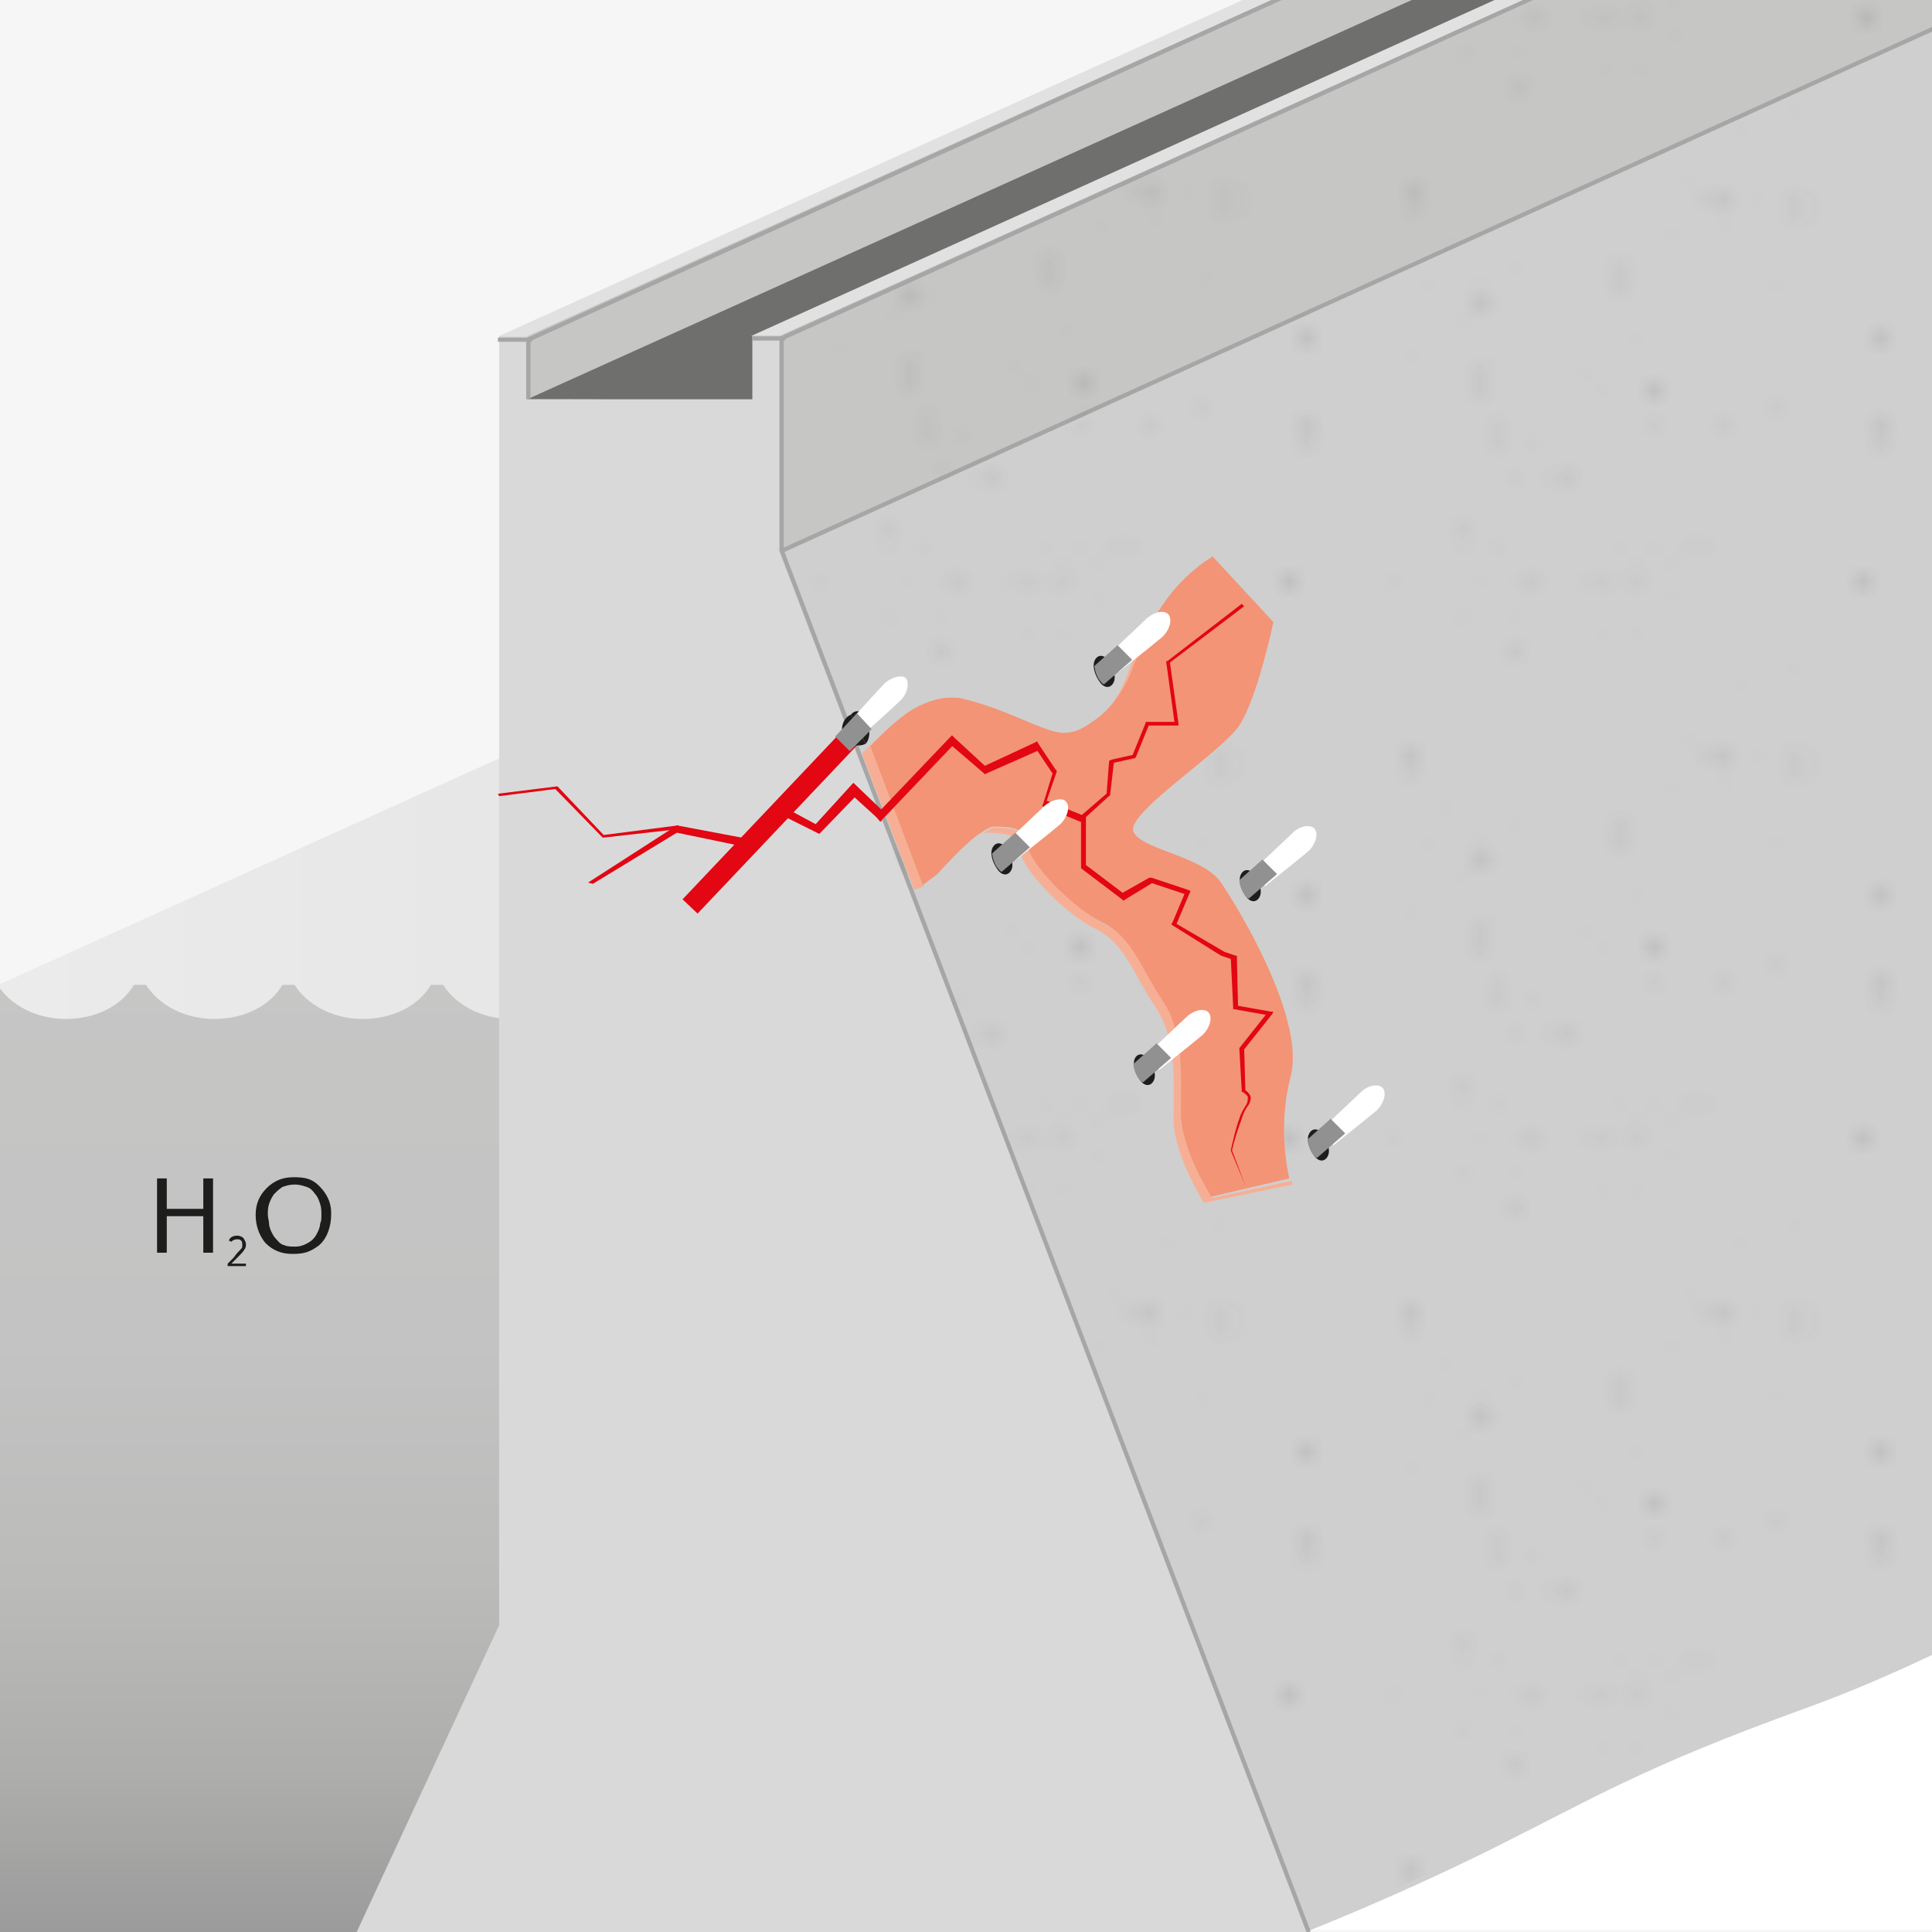 <?xml version="1.0" encoding="utf-8"?>
<!-- Generator: Adobe Illustrator 21.1.0, SVG Export Plug-In . SVG Version: 6.00 Build 0)  -->
<svg version="1.1" id="Ebene_1" xmlns="http://www.w3.org/2000/svg" xmlns:xlink="http://www.w3.org/1999/xlink" x="0px" y="0px"
	 viewBox="0 0 158.7 158.7" style="enable-background:new 0 0 158.7 158.7;" xml:space="preserve">
<style type="text/css">
	.st0{fill:none;}
	.st1{fill:#383838;}
	.st2{fill:#F6F6F6;}
	.st3{clip-path:url(#SVGID_2_);fill:#FFFFFF;}
	.st4{clip-path:url(#SVGID_4_);fill:#FFFFFF;}
	.st5{opacity:0.3;clip-path:url(#SVGID_6_);fill:url(#SVGID_7_);enable-background:new    ;}
	.st6{clip-path:url(#SVGID_9_);fill:#FFFFFF;}
	.st7{clip-path:url(#SVGID_11_);fill:#FFFFFF;}
	.st8{clip-path:url(#SVGID_13_);fill:#FFFFFF;}
	.st9{clip-path:url(#SVGID_15_);fill:url(#SVGID_16_);}
	.st10{clip-path:url(#SVGID_18_);fill:#C6C6C5;}
	.st11{clip-path:url(#SVGID_20_);fill:#6F6F6E;}
	.st12{clip-path:url(#SVGID_22_);fill:#E1E1E1;}
	.st13{clip-path:url(#SVGID_24_);fill:#D9D9D9;}
	.st14{clip-path:url(#SVGID_26_);fill:#E1E1E1;}
	.st15{clip-path:url(#SVGID_28_);fill:#CFCFCF;}
	.st16{clip-path:url(#SVGID_30_);fill:#C6C6C5;}
	.st17{clip-path:url(#SVGID_32_);fill:none;stroke:#A7A6A6;stroke-width:0.35;stroke-miterlimit:3.864;}
	.st18{clip-path:url(#SVGID_34_);fill:none;stroke:#A7A6A6;stroke-width:0.35;stroke-miterlimit:3.864;}
	.st19{clip-path:url(#SVGID_36_);fill:none;stroke:#A7A6A6;stroke-width:0.35;stroke-miterlimit:3.864;}
	.st20{clip-path:url(#SVGID_38_);fill:none;stroke:#A7A6A6;stroke-width:0.35;stroke-miterlimit:3.864;}
	.st21{clip-path:url(#SVGID_40_);fill:none;stroke:#A7A6A6;stroke-width:0.35;stroke-miterlimit:3.864;}
	.st22{opacity:0.37;clip-path:url(#SVGID_42_);fill:url(#SVGID_43_);enable-background:new    ;}
	.st23{opacity:0.37;clip-path:url(#SVGID_46_);fill:url(#SVGID_47_);enable-background:new    ;}
	.st24{clip-path:url(#SVGID_50_);}
	.st25{fill:#F6AF95;}
	.st26{fill:#F39476;}
	.st27{clip-path:url(#SVGID_52_);}
	.st28{fill:#E30613;}
	.st29{clip-path:url(#SVGID_54_);}
	.st30{clip-path:url(#SVGID_56_);}
	.st31{clip-path:url(#SVGID_58_);}
	.st32{clip-path:url(#SVGID_60_);}
	.st33{fill:#1D1D1B;}
	.st34{clip-path:url(#SVGID_62_);}
	.st35{clip-path:url(#SVGID_64_);}
	.st36{clip-path:url(#SVGID_66_);}
	.st37{clip-path:url(#SVGID_68_);}
	.st38{fill:#FFFFFF;}
	.st39{fill:#929191;}
	.st40{clip-path:url(#SVGID_70_);}
	.st41{clip-path:url(#SVGID_72_);}
	.st42{clip-path:url(#SVGID_74_);}
	.st43{clip-path:url(#SVGID_76_);}
	.st44{clip-path:url(#SVGID_78_);}
	.st45{clip-path:url(#SVGID_80_);fill:#A5A5A4;}
	.st46{clip-path:url(#SVGID_82_);}
	.st47{fill:#979797;}
	.st48{clip-path:url(#SVGID_84_);fill:#1D1D1B;}
</style>
<pattern  y="158.7" width="32.7" height="31.6" patternUnits="userSpaceOnUse" id="SVGID_45_" viewBox="0 -31.7 32.7 31.6" style="overflow:visible;">
	<g>
		<rect y="-31.7" class="st0" width="32.7" height="31.6"/>
		<g>
			<rect y="-31.7" class="st0" width="32.7" height="31.6"/>
			<g>
				<rect y="-31.7" class="st0" width="32.7" height="31.6"/>
				<circle class="st1" cx="22.6" cy="-10.8" r="0.3"/>
				<circle class="st1" cx="24.7" cy="-8" r="0.1"/>
				<circle class="st1" cx="23.2" cy="-6.6" r="0.1"/>
				<circle class="st1" cx="22.5" cy="-2.3" r="0.1"/>
				<circle class="st1" cx="25.2" cy="-4.6" r="0.1"/>
				<circle class="st1" cx="28.4" cy="-7.5" r="0.1"/>
				<circle class="st1" cx="27.1" cy="-2.7" r="0.1"/>
				<circle class="st1" cx="31" cy="-4.3" r="0.1"/>
				<circle class="st1" cx="26.8" cy="-5.5" r="0.3"/>
				<circle class="st1" cx="26.6" cy="-0.7" r="0.3"/>
				<circle class="st1" cx="32.4" cy="-0.9" r="0.1"/>
				<circle class="st1" cx="6" cy="-23.4" r="0.2"/>
				<circle class="st1" cx="4.4" cy="-22.2" r="0.1"/>
				<circle class="st1" cx="3.6" cy="-23.1" r="0.1"/>
				<circle class="st1" cx="1.1" cy="-23.5" r="0.1"/>
				<circle class="st1" cx="2.5" cy="-22" r="0.1"/>
				<circle class="st1" cx="4.1" cy="-20.2" r="0.1"/>
				<circle class="st1" cx="1.4" cy="-20.9" r="0.1"/>
				<circle class="st1" cx="2.2" cy="-18.6" r="0.1"/>
				<circle class="st1" cx="2.9" cy="-21.1" r="0.2"/>
				<circle class="st1" cx="0.2" cy="-21.1" r="0.2"/>
				<circle class="st1" cx="0.3" cy="-17.9" r="0.1"/>
				<path class="st1" d="M28.1-17.1c-0.2,0.1-0.2,0.2-0.1,0.2c0.1,0.1,0.4,0.1,0.5,0.1c0.2-0.1,0.2-0.2,0.1-0.2
					C28.5-17.1,28.3-17.1,28.1-17.1z"/>
				<path class="st1" d="M28.6-19.2c-0.1,0-0.1,0.1,0,0.1h0.2c0.1,0,0.1-0.1,0-0.1C28.8-19.2,28.7-19.2,28.6-19.2z"/>
				<path class="st1" d="M25.7-19.5c-0.1,0-0.1,0.1,0,0.1h0.2c0.1,0,0.1-0.1,0-0.1C25.9-19.5,25.8-19.5,25.7-19.5z"/>
				<path class="st1" d="M21.6-21.5c-0.1,0-0.1,0.1,0,0.1h0.2c0.1,0,0.1-0.1,0-0.1C21.8-21.5,21.7-21.5,21.6-21.5z"/>
				<path class="st1" d="M26.5-21.2c-0.1,0-0.1,0.1,0,0.1h0.2c0.1,0,0.1-0.1,0-0.1C26.7-21.2,26.6-21.2,26.5-21.2z"/>
				<path class="st1" d="M32.5-20.8c-0.1,0-0.1,0.1,0,0.1h0.2c0.1,0,0.1-0.1,0-0.1C32.7-20.8,32.6-20.8,32.5-20.8z"/>
				<path class="st1" d="M27.3-22.9c-0.1,0-0.1,0.1,0,0.1h0.2c0.1,0,0.1-0.1,0-0.1C27.5-22.9,27.4-22.9,27.3-22.9z"/>
				<path class="st1" d="M29-21.4c-0.2,0.1-0.2,0.2-0.1,0.2c0.1,0.1,0.4,0.1,0.5,0.1c0.2-0.1,0.2-0.2,0.1-0.2
					C29.4-21.4,29.2-21.4,29-21.4z"/>
				<path class="st1" d="M25.1-23.9c-0.2,0.1-0.2,0.2-0.1,0.2c0.1,0.1,0.4,0.1,0.5,0.1c0.2-0.1,0.2-0.2,0.1-0.2
					C25.5-23.9,25.3-23.9,25.1-23.9z"/>
				<path class="st1" d="M28.5-27.1c-0.1,0-0.1,0.1,0,0.1h0.2c0.1,0,0.1-0.1,0-0.1C28.7-27.2,28.6-27.2,28.5-27.1z"/>
				<path class="st1" d="M29.3-28.8c-0.1,0-0.1,0.1,0,0.1h0.2c0.1,0,0.1-0.1,0-0.1C29.5-28.9,29.4-28.9,29.3-28.8z"/>
				<path class="st1" d="M30.9-27.3c-0.2,0.1-0.2,0.2-0.1,0.2C31-27,31.2-27,31.4-27c0.2-0.1,0.2-0.2,0.1-0.2
					C31.4-27.4,31.1-27.4,30.9-27.3z"/>
				<path class="st1" d="M27.1-29.8c-0.2,0.1-0.2,0.2-0.1,0.2c0.1,0.1,0.4,0.1,0.5,0.1c0.2-0.1,0.2-0.2,0.1-0.2
					C27.5-29.9,27.2-29.9,27.1-29.8z"/>
				<circle class="st1" cx="1.8" cy="-6.7" r="0.3"/>
				<circle class="st1" cx="4.5" cy="-8.8" r="0.1"/>
				<circle class="st1" cx="6" cy="-7.3" r="0.1"/>
				<circle class="st1" cx="10.3" cy="-6.6" r="0.1"/>
				<circle class="st1" cx="8" cy="-9.2" r="0.1"/>
				<circle class="st1" cx="5.1" cy="-12.4" r="0.1"/>
				<circle class="st1" cx="9.9" cy="-11.2" r="0.1"/>
				<circle class="st1" cx="8.3" cy="-15.1" r="0.1"/>
				<circle class="st1" cx="7.1" cy="-10.9" r="0.3"/>
				<circle class="st1" cx="11.9" cy="-10.7" r="0.3"/>
				<circle class="st1" cx="15.6" cy="-21.1" r="0.3"/>
				<circle class="st1" cx="11.7" cy="-16.4" r="0.1"/>
				
					<ellipse transform="matrix(0.777 -0.63 0.63 0.777 0.215 5.264840e-03)" class="st1" cx="0.1" cy="-0.3" rx="0.1" ry="0.1"/>
				<ellipse transform="matrix(0.777 -0.63 0.63 0.777 2.404 1.193)" class="st1" cx="2.9" cy="-2.8" rx="0.1" ry="0.1"/>
				<ellipse transform="matrix(0.777 -0.629 0.629 0.777 3.322 3.792)" class="st1" cx="7" cy="-2.8" rx="0.1" ry="0.1"/>
				<ellipse transform="matrix(0.777 -0.63 0.63 0.777 0.951 2.084)" class="st1" cx="3.4" cy="-0.3" rx="0.3" ry="0.3"/>
				<ellipse transform="matrix(0.777 -0.63 0.63 0.777 5.514 9.727)" class="st1" cx="16.5" cy="-2.9" rx="0.3" ry="0.3"/>
				<ellipse transform="matrix(0.777 -0.63 0.63 0.777 3.425 6.239)" class="st1" cx="10.5" cy="-1.7" rx="0.1" ry="0.1"/>
				<path class="st1" d="M3.1-29.8c0,0.1,0.1,0.1,0.2,0c0.1-0.1,0.1-0.2,0-0.2c0-0.1-0.1-0.1-0.2,0C3.1-30,3-29.9,3.1-29.8z"/>
				<path class="st1" d="M7.3-29.8c0,0.1,0.1,0.1,0.2,0s0.1-0.2,0-0.2c0-0.1-0.1-0.1-0.2,0C7.2-30,7.2-29.9,7.3-29.8z"/>
				<path class="st1" d="M16.6-29.5c0.1,0.2,0.3,0.2,0.4,0.1s0.1-0.4,0-0.6c-0.1-0.2-0.3-0.2-0.4-0.1C16.5-29.9,16.5-29.6,16.6-29.5
					z"/>
				<path class="st1" d="M10.7-31.4c0,0.1,0.1,0.1,0.2,0c0.1-0.1,0.1-0.2,0-0.2c0-0.1-0.1-0.1-0.2,0C10.7-31.6,10.7-31.5,10.7-31.4z
					"/>
			</g>
		</g>
	</g>
</pattern>
<pattern  y="158.7" width="32.7" height="31.6" patternUnits="userSpaceOnUse" id="SVGID_48_" viewBox="0 -31.7 32.7 31.6" style="overflow:visible;">
	<g>
		<rect y="-31.7" class="st0" width="32.7" height="31.6"/>
		<g>
			<rect y="-31.7" class="st0" width="32.7" height="31.6"/>
			<g>
				<rect y="-31.7" class="st0" width="32.7" height="31.6"/>
				<circle class="st1" cx="22.6" cy="-10.8" r="0.3"/>
				<circle class="st1" cx="24.7" cy="-8" r="0.1"/>
				<circle class="st1" cx="23.2" cy="-6.6" r="0.1"/>
				<circle class="st1" cx="22.5" cy="-2.3" r="0.1"/>
				<circle class="st1" cx="25.2" cy="-4.6" r="0.1"/>
				<circle class="st1" cx="28.4" cy="-7.5" r="0.1"/>
				<circle class="st1" cx="27.1" cy="-2.7" r="0.1"/>
				<circle class="st1" cx="31" cy="-4.3" r="0.1"/>
				<circle class="st1" cx="26.8" cy="-5.5" r="0.3"/>
				<circle class="st1" cx="26.6" cy="-0.7" r="0.3"/>
				<circle class="st1" cx="32.4" cy="-0.9" r="0.1"/>
				<circle class="st1" cx="6" cy="-23.4" r="0.2"/>
				<circle class="st1" cx="4.4" cy="-22.2" r="0.1"/>
				<circle class="st1" cx="3.6" cy="-23.1" r="0.1"/>
				<circle class="st1" cx="1.1" cy="-23.5" r="0.1"/>
				<circle class="st1" cx="2.5" cy="-22" r="0.1"/>
				<circle class="st1" cx="4.1" cy="-20.2" r="0.1"/>
				<circle class="st1" cx="1.4" cy="-20.9" r="0.1"/>
				<circle class="st1" cx="2.2" cy="-18.6" r="0.1"/>
				<circle class="st1" cx="2.9" cy="-21.1" r="0.2"/>
				<circle class="st1" cx="0.2" cy="-21.1" r="0.2"/>
				<circle class="st1" cx="0.3" cy="-17.9" r="0.1"/>
				<path class="st1" d="M28.1-17.1c-0.2,0.1-0.2,0.2-0.1,0.2c0.1,0.1,0.4,0.1,0.5,0.1c0.2-0.1,0.2-0.2,0.1-0.2
					C28.5-17.1,28.3-17.1,28.1-17.1z"/>
				<path class="st1" d="M28.6-19.2c-0.1,0-0.1,0.1,0,0.1h0.2c0.1,0,0.1-0.1,0-0.1C28.8-19.2,28.7-19.2,28.6-19.2z"/>
				<path class="st1" d="M25.7-19.5c-0.1,0-0.1,0.1,0,0.1h0.2c0.1,0,0.1-0.1,0-0.1C25.9-19.5,25.8-19.5,25.7-19.5z"/>
				<path class="st1" d="M21.6-21.5c-0.1,0-0.1,0.1,0,0.1h0.2c0.1,0,0.1-0.1,0-0.1C21.8-21.5,21.7-21.5,21.6-21.5z"/>
				<path class="st1" d="M26.5-21.2c-0.1,0-0.1,0.1,0,0.1h0.2c0.1,0,0.1-0.1,0-0.1C26.7-21.2,26.6-21.2,26.5-21.2z"/>
				<path class="st1" d="M32.5-20.8c-0.1,0-0.1,0.1,0,0.1h0.2c0.1,0,0.1-0.1,0-0.1C32.7-20.8,32.6-20.8,32.5-20.8z"/>
				<path class="st1" d="M27.3-22.9c-0.1,0-0.1,0.1,0,0.1h0.2c0.1,0,0.1-0.1,0-0.1C27.5-22.9,27.4-22.9,27.3-22.9z"/>
				<path class="st1" d="M29-21.4c-0.2,0.1-0.2,0.2-0.1,0.2c0.1,0.1,0.4,0.1,0.5,0.1c0.2-0.1,0.2-0.2,0.1-0.2
					C29.4-21.4,29.2-21.4,29-21.4z"/>
				<path class="st1" d="M25.1-23.9c-0.2,0.1-0.2,0.2-0.1,0.2c0.1,0.1,0.4,0.1,0.5,0.1c0.2-0.1,0.2-0.2,0.1-0.2
					C25.5-23.9,25.3-23.9,25.1-23.9z"/>
				<path class="st1" d="M28.5-27.1c-0.1,0-0.1,0.1,0,0.1h0.2c0.1,0,0.1-0.1,0-0.1C28.7-27.2,28.6-27.2,28.5-27.1z"/>
				<path class="st1" d="M29.3-28.8c-0.1,0-0.1,0.1,0,0.1h0.2c0.1,0,0.1-0.1,0-0.1C29.5-28.9,29.4-28.9,29.3-28.8z"/>
				<path class="st1" d="M30.9-27.3c-0.2,0.1-0.2,0.2-0.1,0.2C31-27,31.2-27,31.4-27c0.2-0.1,0.2-0.2,0.1-0.2
					C31.4-27.4,31.1-27.4,30.9-27.3z"/>
				<path class="st1" d="M27.1-29.8c-0.2,0.1-0.2,0.2-0.1,0.2c0.1,0.1,0.4,0.1,0.5,0.1c0.2-0.1,0.2-0.2,0.1-0.2
					C27.5-29.9,27.2-29.9,27.1-29.8z"/>
				<circle class="st1" cx="1.8" cy="-6.7" r="0.3"/>
				<circle class="st1" cx="4.5" cy="-8.8" r="0.1"/>
				<circle class="st1" cx="6" cy="-7.3" r="0.1"/>
				<circle class="st1" cx="10.3" cy="-6.6" r="0.1"/>
				<circle class="st1" cx="8" cy="-9.2" r="0.1"/>
				<circle class="st1" cx="5.1" cy="-12.4" r="0.1"/>
				<circle class="st1" cx="9.9" cy="-11.2" r="0.1"/>
				<circle class="st1" cx="8.3" cy="-15.1" r="0.1"/>
				<circle class="st1" cx="7.1" cy="-10.9" r="0.3"/>
				<circle class="st1" cx="11.9" cy="-10.7" r="0.3"/>
				<circle class="st1" cx="15.6" cy="-21.1" r="0.3"/>
				<circle class="st1" cx="11.7" cy="-16.4" r="0.1"/>
				
					<ellipse transform="matrix(0.777 -0.63 0.63 0.777 0.215 5.264840e-03)" class="st1" cx="0.1" cy="-0.3" rx="0.1" ry="0.1"/>
				<ellipse transform="matrix(0.777 -0.63 0.63 0.777 2.404 1.193)" class="st1" cx="2.9" cy="-2.8" rx="0.1" ry="0.1"/>
				<ellipse transform="matrix(0.777 -0.629 0.629 0.777 3.322 3.792)" class="st1" cx="7" cy="-2.8" rx="0.1" ry="0.1"/>
				<ellipse transform="matrix(0.777 -0.63 0.63 0.777 0.951 2.084)" class="st1" cx="3.4" cy="-0.3" rx="0.3" ry="0.3"/>
				<ellipse transform="matrix(0.777 -0.63 0.63 0.777 5.514 9.727)" class="st1" cx="16.5" cy="-2.9" rx="0.3" ry="0.3"/>
				<ellipse transform="matrix(0.777 -0.63 0.63 0.777 3.425 6.239)" class="st1" cx="10.5" cy="-1.7" rx="0.1" ry="0.1"/>
				<path class="st1" d="M3.1-29.8c0,0.1,0.1,0.1,0.2,0c0.1-0.1,0.1-0.2,0-0.2c0-0.1-0.1-0.1-0.2,0C3.1-30,3-29.9,3.1-29.8z"/>
				<path class="st1" d="M7.3-29.8c0,0.1,0.1,0.1,0.2,0s0.1-0.2,0-0.2c0-0.1-0.1-0.1-0.2,0C7.2-30,7.2-29.9,7.3-29.8z"/>
				<path class="st1" d="M16.6-29.5c0.1,0.2,0.3,0.2,0.4,0.1s0.1-0.4,0-0.6c-0.1-0.2-0.3-0.2-0.4-0.1C16.5-29.9,16.5-29.6,16.6-29.5
					z"/>
				<path class="st1" d="M10.7-31.4c0,0.1,0.1,0.1,0.2,0c0.1-0.1,0.1-0.2,0-0.2c0-0.1-0.1-0.1-0.2,0C10.7-31.6,10.7-31.5,10.7-31.4z
					"/>
			</g>
		</g>
	</g>
</pattern>
<g id="Ebene_11">
	<g id="Ebene_2_1_">
		<g id="HG_1_">
			<polygon class="st2" points="158.7,158.7 0,158.7 0,0 158.7,0 			"/>
		</g>
	</g>
</g>
<g id="HG">
</g>
<g id="wasser_1_">
</g>
<g id="damm">
</g>
<g id="material">
</g>
<g id="Ebene_10">
</g>
<g id="riss">
</g>
<g id="bohrne">
</g>
<g id="injektion">
</g>
<g id="berg">
</g>
<g id="Ebene_12">
	<g>
		<g>
			<g>
				<defs>
					<rect id="SVGID_1_" y="0" width="158.7" height="158.7"/>
				</defs>
				<clipPath id="SVGID_2_">
					<use xlink:href="#SVGID_1_"  style="overflow:visible;"/>
				</clipPath>
				<polygon class="st3" points="260,114.7 91.5,116.4 107.6,158.5 260,158.5 				"/>
			</g>
		</g>
		<g>
			<g>
				<defs>
					<rect id="SVGID_3_" y="0" width="158.7" height="158.7"/>
				</defs>
				<clipPath id="SVGID_4_">
					<use xlink:href="#SVGID_3_"  style="overflow:visible;"/>
				</clipPath>
				<path class="st4" d="M153.4,130.8c0,0,10.4,0.6,17.2,0.6s14.6-0.2,22.1-0.2s12.9,0.5,12.9,0.5v4.5c0,0-6.4-0.6-13.2-0.6
					s-13.9,0.3-21.8,0.3c-7.9,0-26.7-1.3-26.7-1.3L153.4,130.8z"/>
			</g>
		</g>
		<g>
			<g>
				<defs>
					<rect id="SVGID_5_" y="0" width="158.7" height="158.7"/>
				</defs>
				<clipPath id="SVGID_6_">
					<use xlink:href="#SVGID_5_"  style="overflow:visible;"/>
				</clipPath>
				
					<linearGradient id="SVGID_7_" gradientUnits="userSpaceOnUse" x1="-36.6" y1="759.05" x2="118.3" y2="759.05" gradientTransform="matrix(1 0 0 1 0 -684)">
					<stop  offset="1.071626e-03" style="stop-color:#DFDFDF"/>
					<stop  offset="0.852" style="stop-color:#B1B1B1"/>
					<stop  offset="0.924" style="stop-color:#A6A6A6"/>
					<stop  offset="1" style="stop-color:#A2A2A2"/>
				</linearGradient>
				<polygon class="st5" points="-36.6,97.4 61.1,53.2 118.3,52.7 20.6,97 				"/>
			</g>
		</g>
		<g>
			<g>
				<defs>
					<rect id="SVGID_8_" y="0" width="158.7" height="158.7"/>
				</defs>
				<clipPath id="SVGID_9_">
					<use xlink:href="#SVGID_8_"  style="overflow:visible;"/>
				</clipPath>
				<path class="st6" d="M16.6,54.7"/>
			</g>
		</g>
		<g>
			<g>
				<defs>
					<rect id="SVGID_10_" y="0" width="158.7" height="158.7"/>
				</defs>
				<clipPath id="SVGID_11_">
					<use xlink:href="#SVGID_10_"  style="overflow:visible;"/>
				</clipPath>
				<path class="st7" d="M25.6,54.8"/>
			</g>
		</g>
		<g>
			<g>
				<defs>
					<rect id="SVGID_12_" y="0" width="158.7" height="158.7"/>
				</defs>
				<clipPath id="SVGID_13_">
					<use xlink:href="#SVGID_12_"  style="overflow:visible;"/>
				</clipPath>
				<path class="st8" d="M34.6,54.8"/>
			</g>
		</g>
		<g>
			<g>
				<defs>
					<rect id="SVGID_14_" y="0" width="158.7" height="158.7"/>
				</defs>
				<clipPath id="SVGID_15_">
					<use xlink:href="#SVGID_14_"  style="overflow:visible;"/>
				</clipPath>
				
					<linearGradient id="SVGID_16_" gradientUnits="userSpaceOnUse" x1="-17.7" y1="842.8" x2="-17.7" y2="761.8" gradientTransform="matrix(1 0 0 1 0 -684)">
					<stop  offset="0" style="stop-color:#9C9B9B"/>
					<stop  offset="0.159" style="stop-color:#ADADAC"/>
					<stop  offset="0.358" style="stop-color:#BBBBBA"/>
					<stop  offset="0.6" style="stop-color:#C4C3C3"/>
					<stop  offset="1" style="stop-color:#C6C6C5"/>
				</linearGradient>
				<path class="st9" d="M48.1,77.8c0.1,0.3,0.1,0.6,0.1,0.9c0,2.8-2.8,5-6.2,5c-2.5,0-4.6-1.2-5.6-2.8h-1c-1,1.7-3.1,2.8-5.6,2.8
					s-4.6-1.2-5.6-2.8h-1c-1,1.7-3.1,2.8-5.6,2.8S13,82.5,12,80.9h-1c-1,1.7-3.1,2.8-5.6,2.8s-4.6-1.2-5.6-2.8h-1
					c-1,1.7-3.1,2.8-5.6,2.8s-4.6-1.2-5.6-2.8h-1c-1,1.7-3.1,2.8-5.6,2.8s-4.6-1.2-5.6-2.8h-1c-1,1.7-3.1,2.8-5.6,2.8
					s-4.6-1.2-5.6-2.8H-44v-3.1h-76.2v81h205v-81H48.1z"/>
			</g>
		</g>
		<g>
			<g>
				<defs>
					<rect id="SVGID_17_" y="0" width="158.7" height="158.7"/>
				</defs>
				<clipPath id="SVGID_18_">
					<use xlink:href="#SVGID_17_"  style="overflow:visible;"/>
				</clipPath>
				<polygon class="st10" points="43.3,27.6 141.1,-16.6 141,-10.1 43.3,34.1 				"/>
			</g>
		</g>
		<g>
			<g>
				<defs>
					<rect id="SVGID_19_" y="0" width="158.7" height="158.7"/>
				</defs>
				<clipPath id="SVGID_20_">
					<use xlink:href="#SVGID_19_"  style="overflow:visible;"/>
				</clipPath>
				<path class="st11" d="M43.3,32.8L141-11.3c2.9,0,18.4,0,18.4,0L61.7,32.9C51.4,32.8,43.3,32.8,43.3,32.8z"/>
			</g>
		</g>
		<g>
			<g>
				<defs>
					<rect id="SVGID_21_" y="0" width="158.7" height="158.7"/>
				</defs>
				<clipPath id="SVGID_22_">
					<use xlink:href="#SVGID_21_"  style="overflow:visible;"/>
				</clipPath>
				<polygon class="st12" points="41,27.6 138.8,-16.6 141.1,-16.6 43.3,27.6 				"/>
			</g>
		</g>
		<g>
			<g>
				<defs>
					<rect id="SVGID_23_" y="0" width="158.7" height="158.7"/>
				</defs>
				<clipPath id="SVGID_24_">
					<use xlink:href="#SVGID_23_"  style="overflow:visible;"/>
				</clipPath>
				<polygon class="st13" points="29.3,158.7 107.6,158.7 64.1,45.1 64.1,27.6 61.8,27.6 61.8,32.8 43.3,32.8 43.3,27.6 41,27.6 
					41,133.5 				"/>
			</g>
		</g>
		<g>
			<g>
				<defs>
					<rect id="SVGID_25_" y="0" width="158.7" height="158.7"/>
				</defs>
				<clipPath id="SVGID_26_">
					<use xlink:href="#SVGID_25_"  style="overflow:visible;"/>
				</clipPath>
				<polygon class="st14" points="61.7,27.6 159.5,-16.6 161.9,-16.6 64.1,27.6 				"/>
			</g>
		</g>
		<g>
			<g>
				<defs>
					<rect id="SVGID_27_" y="0" width="158.7" height="158.7"/>
				</defs>
				<clipPath id="SVGID_28_">
					<use xlink:href="#SVGID_27_"  style="overflow:visible;"/>
				</clipPath>
				<path class="st15" d="M107.5,158.6c0,0,7.4-2.9,15.4-6.9s12.2-6.6,25.2-11.3s21.3-10.6,33.2-14.9c11.9-4.4,24-10.8,24-10.8
					L161.9,0.9L64,45.3L107.5,158.6z"/>
			</g>
		</g>
		<g>
			<g>
				<defs>
					<rect id="SVGID_29_" y="0" width="158.7" height="158.7"/>
				</defs>
				<clipPath id="SVGID_30_">
					<use xlink:href="#SVGID_29_"  style="overflow:visible;"/>
				</clipPath>
				<polygon class="st16" points="64.1,27.6 161.8,-16.6 161.8,1 64.1,45.2 				"/>
			</g>
		</g>
		<g>
			<g>
				<defs>
					<rect id="SVGID_31_" y="0" width="158.7" height="158.7"/>
				</defs>
				<clipPath id="SVGID_32_">
					<use xlink:href="#SVGID_31_"  style="overflow:visible;"/>
				</clipPath>
				<line class="st17" x1="161.8" y1="1" x2="64.1" y2="45.3"/>
			</g>
		</g>
		<g>
			<g>
				<defs>
					<rect id="SVGID_33_" y="0" width="158.7" height="158.7"/>
				</defs>
				<clipPath id="SVGID_34_">
					<use xlink:href="#SVGID_33_"  style="overflow:visible;"/>
				</clipPath>
				<polyline class="st18" points="141,-16.4 43.4,27.9 43.4,32.8 				"/>
			</g>
		</g>
		<g>
			<g>
				<defs>
					<rect id="SVGID_35_" y="0" width="158.7" height="158.7"/>
				</defs>
				<clipPath id="SVGID_36_">
					<use xlink:href="#SVGID_35_"  style="overflow:visible;"/>
				</clipPath>
				<polyline class="st19" points="107.5,158.7 64.2,45.2 64.2,27.8 161.7,-16.4 				"/>
			</g>
		</g>
		<g>
			<g>
				<defs>
					<rect id="SVGID_37_" y="0" width="158.7" height="158.7"/>
				</defs>
				<clipPath id="SVGID_38_">
					<use xlink:href="#SVGID_37_"  style="overflow:visible;"/>
				</clipPath>
				<line class="st20" x1="64.5" y1="27.8" x2="61.8" y2="27.8"/>
			</g>
		</g>
		<g>
			<g>
				<defs>
					<rect id="SVGID_39_" y="0" width="158.7" height="158.7"/>
				</defs>
				<clipPath id="SVGID_40_">
					<use xlink:href="#SVGID_39_"  style="overflow:visible;"/>
				</clipPath>
				<line class="st21" x1="43.7" y1="27.9" x2="40.9" y2="27.9"/>
			</g>
		</g>
		<g>
			<g>
				<defs>
					<rect id="SVGID_41_" y="0" width="158.7" height="158.7"/>
				</defs>
				<clipPath id="SVGID_42_">
					<use xlink:href="#SVGID_41_"  style="overflow:visible;"/>
				</clipPath>
				<pattern  id="SVGID_43_" xlink:href="#SVGID_45_" patternTransform="matrix(1.429 0 0 1.429 10411.069 26968.541)">
				</pattern>
				<polygon class="st22" points="107.8,158.2 205.5,114.2 161.8,1.5 63.9,45.9 				"/>
			</g>
		</g>
		<g>
			<g>
				<defs>
					<rect id="SVGID_44_" y="0" width="158.7" height="158.7"/>
				</defs>
				<clipPath id="SVGID_46_">
					<use xlink:href="#SVGID_44_"  style="overflow:visible;"/>
				</clipPath>
				<pattern  id="SVGID_47_" xlink:href="#SVGID_48_" patternTransform="matrix(1.429 0 0 1.429 10411.354 26967.934)">
				</pattern>
				<polygon class="st23" points="64.1,27.9 161.8,-16.3 161.8,1.3 64.1,45.6 				"/>
			</g>
		</g>
		<g>
			<g>
				<defs>
					<rect id="SVGID_49_" y="0" width="158.7" height="158.7"/>
				</defs>
				<clipPath id="SVGID_50_">
					<use xlink:href="#SVGID_49_"  style="overflow:visible;"/>
				</clipPath>
				<g class="st24">
					<path class="st25" d="M98.9,98.8c0,0-2.5-3.9-2.5-6.9s0.3-6.5-1.5-9.2s-2.5-5.2-4.9-6.4c-2.5-1.2-6.2-5-6.2-6.5
						c0-1.4-1.8-1.4-2.8-1.4c-0.1,0-0.2,0-0.3,0.1c0.4-0.3,0.7-0.5,1-0.5c0.9,0,2.8,0,2.8,1.4s3.7,5.2,6.2,6.5
						c2.5,1.2,3.1,3.7,4.9,6.4c1.8,2.7,1.5,6.2,1.5,9.2s2.5,6.9,2.5,6.9l6.5-1.4c0,0.2,0.1,0.3,0.1,0.3L98.9,98.8 M75.1,73.1
						l-4.3-11.2c0,0,1.8-1.9,3.9-3.3c-1.8,1.3-3.1,2.8-3.1,2.8l4.3,11.4L75.1,73.1z M89.8,59.5c0.8-0.6,1.5-1.5,2.2-2.7
						c1.2-2.3,1.9-6.7,6.5-10c0.4-0.3,0.8-0.6,1.3-0.9c-0.2,0.1-0.4,0.3-0.6,0.4c-4.6,3.4-5.3,7.8-6.5,10
						C91.7,57.8,90.8,58.9,89.8,59.5"/>
					<path class="st26" d="M99.5,98.3c0,0-2.5-3.9-2.5-6.9s0.3-6.5-1.5-9.2S93,77,90.6,75.8c-2.5-1.2-6.2-5-6.2-6.5
						c0-1.4-1.8-1.4-2.8-1.4c-0.2,0-0.6,0.2-1,0.5C79.5,69,77,71.8,77,71.8l-1.2,0.9l-4.3-11.4c0,0,1.3-1.5,3.1-2.8
						c1.1-0.7,2.3-1.2,3.6-1.2c0.3,0,0.6,0,0.9,0.1c3.8,0.9,6.7,2.8,8.3,2.8c0.8,0,1.5-0.3,2.3-0.9c1-0.6,2-1.7,2.8-3.2
						c1.2-2.3,1.9-6.7,6.5-10c0.2-0.1,0.6-0.4,0.6-0.4l5,5.4c0,0-1.3,6.2-2.8,8.5c-1.6,2.3-9.3,7.2-8.7,8.7c0.6,1.5,5.7,2,7.2,4.2
						s7,11.3,5.7,16c-1,3.9-0.3,7.3-0.1,8.3L99.5,98.3"/>
				</g>
			</g>
		</g>
		<g>
			<g>
				<defs>
					<rect id="SVGID_51_" y="0" width="158.7" height="158.7"/>
				</defs>
				<clipPath id="SVGID_52_">
					<use xlink:href="#SVGID_51_"  style="overflow:visible;"/>
				</clipPath>
				<g class="st27">
					<polygon class="st28" points="48.3,72.5 55.6,67.8 60.9,68.8 64.4,66.3 67,67.7 70.1,64.3 72.5,66.6 72.4,67.5 70.2,65.5 
						67.3,68.5 64.5,67.1 60.9,69.5 55.6,68.4 48.7,72.6 					"/>
				</g>
			</g>
		</g>
		<g>
			<g>
				<defs>
					<rect id="SVGID_53_" y="0" width="158.7" height="158.7"/>
				</defs>
				<clipPath id="SVGID_54_">
					<use xlink:href="#SVGID_53_"  style="overflow:visible;"/>
				</clipPath>
				<g class="st29">
					<path class="st28" d="M71.9,67l6.1-6.4l0.2-0.2l0.2,0.2L81,63h-0.3l4.3-2l0.2-0.1l0.1,0.2l1.4,2.1l0.1,0.1v0.1L85.9,66
						l-0.1-0.3L89,67l0.2,0.1v0.2v3.8L89,70.9l3.3,2.5h-0.2l2.3-1.3h0.1h0.1l3,1l0.2,0.1l-0.1,0.2L96.6,76l-0.1-0.2l4.1,2.4l0,0
						l0.9,0.3h0.1v0.1l0.1,4.1l-0.1-0.1l2.8,0.5h0.2l-0.1,0.2l-2.3,2.9v-0.1l0.1,3.5l-0.1-0.1c0.2,0.1,0.4,0.3,0.5,0.5
						s0,0.5-0.1,0.7c-0.3,0.4-0.5,0.8-0.6,1.2c-0.3,0.8-0.6,1.7-0.8,2.6l0,0l1.1,2.9l-1.2-2.9l0,0l0,0c0.2-0.9,0.4-1.8,0.7-2.6
						c0.1-0.4,0.4-0.9,0.6-1.2c0.1-0.2,0.1-0.4,0.1-0.6c-0.1-0.2-0.3-0.3-0.4-0.4H102v-0.1l-0.2-3.5l0,0l0,0l2.3-2.9l0.1,0.2
						l-2.8-0.5h-0.1v-0.1l-0.2-4.1l0.1,0.1l-0.9-0.3l0,0l0,0l-4-2.5l-0.1-0.1l0.1-0.1l1.1-2.6l0.1,0.3l-3-1h0.2l-2.3,1.4L92.3,74
						l-0.1-0.1l-3.3-2.5l-0.1-0.1v-0.1v-3.8l0.2,0.2l-3.2-1.3l-0.2-0.1l0.1-0.2l0.8-2.6v0.2l-1.4-2.1l0.3,0.1l-4.3,1.9l-0.2,0.1
						l-0.1-0.1L78,61.1h0.4l-6.1,6.4L71.9,67z"/>
				</g>
			</g>
		</g>
		<g>
			<g>
				<defs>
					<rect id="SVGID_55_" y="0" width="158.7" height="158.7"/>
				</defs>
				<clipPath id="SVGID_56_">
					<use xlink:href="#SVGID_55_"  style="overflow:visible;"/>
				</clipPath>
				<g class="st30">
					<polygon class="st28" points="88.8,67 91,65.1 90.9,65.2 91.1,62.6 91.1,62.5 91.3,62.4 93.1,62 93,62.1 94.1,59.4 94.1,59.3 
						94.2,59.3 96.7,59.3 96.5,59.5 95.8,54.4 95.8,54.3 95.9,54.3 102,49.6 102.2,49.8 96,54.5 96.1,54.4 96.8,59.4 96.8,59.6 
						96.7,59.6 94.2,59.6 94.4,59.5 93.3,62.2 93.2,62.3 93.1,62.3 91.3,62.7 91.5,62.6 91.2,65.2 91.2,65.3 91.2,65.3 89,67.3 
											"/>
				</g>
			</g>
		</g>
		<g>
			<g>
				<defs>
					<rect id="SVGID_57_" y="0" width="158.7" height="158.7"/>
				</defs>
				<clipPath id="SVGID_58_">
					<use xlink:href="#SVGID_57_"  style="overflow:visible;"/>
				</clipPath>
				<g class="st31">
					<polygon class="st28" points="55.8,68.1 49.6,68.8 49.5,68.8 49.5,68.8 45.6,64.8 45.7,64.8 41,65.4 40.9,65.2 45.7,64.6 
						45.7,64.6 45.8,64.6 49.6,68.6 49.5,68.6 55.7,67.8 					"/>
				</g>
			</g>
		</g>
		<g>
			<g>
				<defs>
					<rect id="SVGID_59_" y="0" width="158.7" height="158.7"/>
				</defs>
				<clipPath id="SVGID_60_">
					<use xlink:href="#SVGID_59_"  style="overflow:visible;"/>
				</clipPath>
				<g class="st32">
					<path class="st33" d="M82.6,69.6c0.4,0.5,0.7,1.3,0.5,1.8S82.4,72,82,71.5s-0.7-1.3-0.5-1.8S82.2,69.1,82.6,69.6z"/>
				</g>
			</g>
		</g>
		<g>
			<g>
				<defs>
					<rect id="SVGID_61_" y="0" width="158.7" height="158.7"/>
				</defs>
				<clipPath id="SVGID_62_">
					<use xlink:href="#SVGID_61_"  style="overflow:visible;"/>
				</clipPath>
				<g class="st34">
					<path class="st33" d="M94.3,86.9c0.4,0.5,0.7,1.3,0.5,1.8s-0.7,0.6-1.1,0.1S93,87.5,93.2,87C93.4,86.5,93.9,86.5,94.3,86.9z"/>
				</g>
			</g>
		</g>
		<g>
			<g>
				<defs>
					<rect id="SVGID_63_" y="0" width="158.7" height="158.7"/>
				</defs>
				<clipPath id="SVGID_64_">
					<use xlink:href="#SVGID_63_"  style="overflow:visible;"/>
				</clipPath>
				<g class="st35">
					<path class="st33" d="M108.6,93.1c0.4,0.5,0.7,1.3,0.5,1.8s-0.7,0.6-1.1,0.1s-0.7-1.3-0.5-1.8S108.2,92.6,108.6,93.1z"/>
				</g>
			</g>
		</g>
		<g>
			<g>
				<defs>
					<rect id="SVGID_65_" y="0" width="158.7" height="158.7"/>
				</defs>
				<clipPath id="SVGID_66_">
					<use xlink:href="#SVGID_65_"  style="overflow:visible;"/>
				</clipPath>
				<g class="st36">
					<path class="st33" d="M103,71.8c0.4,0.5,0.7,1.3,0.5,1.8s-0.7,0.6-1.1,0.1s-0.7-1.3-0.5-1.8S102.6,71.3,103,71.8z"/>
				</g>
			</g>
		</g>
		<g>
			<g>
				<defs>
					<rect id="SVGID_67_" y="0" width="158.7" height="158.7"/>
				</defs>
				<clipPath id="SVGID_68_">
					<use xlink:href="#SVGID_67_"  style="overflow:visible;"/>
				</clipPath>
				<g class="st37">
					
						<rect x="53.6" y="66.5" transform="matrix(0.688 -0.726 0.726 0.688 -29.089 67.035)" class="st28" width="19.5" height="1.7"/>
					<g>
						<path class="st33" d="M69.9,58.7c-0.7,0.3-0.9,1.2-0.6,1.8c0.3,0.7,1.2,0.9,1.8,0.6"/>
						<path class="st33" d="M69.9,58.7c0.4-0.5,1-0.3,1.3,0.4s0.3,1.6-0.1,2"/>
					</g>
					<g>
						<path class="st38" d="M72.6,56.2c-0.3,0.3-3.2,3.5-3.2,3.5s0.1-0.2,0.7,0.4c0.6,0.6,0.5,0.5,0.5,0.5s2.8-2.5,3.4-3.1
							s0.7-1.5,0.4-1.8C74.1,55.4,73.2,55.6,72.6,56.2z"/>
						<path class="st39" d="M70.4,58.6l-1.8,1.9c0,0,0.1,0.1,0.6,0.6s0.6,0.6,0.6,0.6l1.8-1.8L70.4,58.6z"/>
					</g>
				</g>
			</g>
		</g>
		<g>
			<g>
				<defs>
					<rect id="SVGID_69_" y="0" width="158.7" height="158.7"/>
				</defs>
				<clipPath id="SVGID_70_">
					<use xlink:href="#SVGID_69_"  style="overflow:visible;"/>
				</clipPath>
				<g class="st40">
					<path class="st38" d="M85.8,66.2c-0.3,0.3-3.5,3.3-3.5,3.3s0.1-0.1,0.7,0.5s0.5,0.6,0.5,0.6s2.9-2.3,3.6-2.9
						c0.6-0.6,0.8-1.4,0.5-1.8C87.4,65.5,86.5,65.6,85.8,66.2z"/>
					<path class="st39" d="M83.4,68.4l-1.9,1.7c0,0,0,0.4,0.3,1c0.4,0.6,0.5,0.5,0.5,0.5l2.3-2L83.4,68.4z"/>
				</g>
			</g>
		</g>
		<g>
			<g>
				<defs>
					<rect id="SVGID_71_" y="0" width="158.7" height="158.7"/>
				</defs>
				<clipPath id="SVGID_72_">
					<use xlink:href="#SVGID_71_"  style="overflow:visible;"/>
				</clipPath>
				<g class="st41">
					<g>
						<path class="st33" d="M91,54.2c0.4,0.5,0.7,1.3,0.5,1.8s-0.7,0.6-1.1,0.1s-0.7-1.3-0.5-1.8S90.6,53.7,91,54.2z"/>
					</g>
					<g>
						<path class="st38" d="M94.2,50.8c-0.3,0.3-3.5,3.3-3.5,3.3s0.1-0.1,0.7,0.5s0.5,0.6,0.5,0.6s2.9-2.3,3.6-2.9
							c0.6-0.6,0.8-1.4,0.5-1.8C95.7,50.1,94.9,50.2,94.2,50.8z"/>
						<path class="st39" d="M91.8,53l-1.9,1.7c0,0,0,0.4,0.3,1c0.4,0.6,0.5,0.5,0.5,0.5l2.3-2L91.8,53z"/>
					</g>
				</g>
			</g>
		</g>
		<g>
			<g>
				<defs>
					<rect id="SVGID_73_" y="0" width="158.7" height="158.7"/>
				</defs>
				<clipPath id="SVGID_74_">
					<use xlink:href="#SVGID_73_"  style="overflow:visible;"/>
				</clipPath>
				<g class="st42">
					<path class="st38" d="M106.2,68.4c-0.3,0.3-3.5,3.3-3.5,3.3s0.1-0.1,0.7,0.5s0.5,0.6,0.5,0.6s2.9-2.3,3.6-2.9
						c0.6-0.6,0.8-1.4,0.5-1.8C107.7,67.7,106.8,67.8,106.2,68.4z"/>
					<path class="st39" d="M103.7,70.6l-1.9,1.7c0,0,0,0.4,0.3,1c0.4,0.6,0.5,0.5,0.5,0.5l2.3-2L103.7,70.6z"/>
				</g>
			</g>
		</g>
		<g>
			<g>
				<defs>
					<rect id="SVGID_75_" y="0" width="158.7" height="158.7"/>
				</defs>
				<clipPath id="SVGID_76_">
					<use xlink:href="#SVGID_75_"  style="overflow:visible;"/>
				</clipPath>
				<g class="st43">
					<path class="st38" d="M97.5,83.5c-0.3,0.3-3.5,3.3-3.5,3.3s0.1-0.1,0.7,0.5s0.5,0.6,0.5,0.6s2.9-2.3,3.6-2.9
						c0.6-0.6,0.8-1.4,0.5-1.8C99,82.8,98.2,82.9,97.5,83.5z"/>
					<path class="st39" d="M95,85.7l-1.9,1.7c0,0,0,0.4,0.3,1c0.4,0.6,0.5,0.5,0.5,0.5l2.3-2L95,85.7z"/>
				</g>
			</g>
		</g>
		<g>
			<g>
				<defs>
					<rect id="SVGID_77_" y="0" width="158.7" height="158.7"/>
				</defs>
				<clipPath id="SVGID_78_">
					<use xlink:href="#SVGID_77_"  style="overflow:visible;"/>
				</clipPath>
				<g class="st44">
					<path class="st38" d="M111.8,89.7c-0.3,0.3-3.5,3.3-3.5,3.3s0.1-0.1,0.7,0.5s0.5,0.6,0.5,0.6s2.9-2.3,3.6-2.9
						c0.6-0.6,0.8-1.4,0.5-1.8C113.3,89,112.4,89.1,111.8,89.7z"/>
					<path class="st39" d="M109.3,91.9l-1.9,1.7c0,0,0,0.4,0.3,1c0.4,0.6,0.5,0.5,0.5,0.5l2.3-2L109.3,91.9z"/>
				</g>
			</g>
		</g>
		<g>
			<g>
				<defs>
					<rect id="SVGID_79_" y="0" width="158.7" height="158.7"/>
				</defs>
				<clipPath id="SVGID_80_">
					<use xlink:href="#SVGID_79_"  style="overflow:visible;"/>
				</clipPath>
				<path class="st45" d="M161.9-13.5l-1.8,15.6c0,0,4.2,13.2,4.2,17.5s2.4,19.1,4.3,21.9s4.3,23.3,6.7,26.7
					c2.4,3.3,6.2,21,7.6,26.7c1.4,5.7,2.5,15.8,2.5,18.7c0,2.9,2.6,9.2,2.6,9.2l5.1,0.2c0,0,4.5-0.3,8.4-0.2c5.1,0.2,8.4,0,8.4,0
					l-0.2-141.9c0,0-1,4.3-8.2,7.3c-5.7,2.4-19.9-3.4-24.7-2.9C172-14.2,161.9-13.5,161.9-13.5z"/>
			</g>
		</g>
		<g>
			<g>
				<defs>
					<rect id="SVGID_81_" y="0" width="158.7" height="158.7"/>
				</defs>
				<clipPath id="SVGID_82_">
					<use xlink:href="#SVGID_81_"  style="overflow:visible;"/>
				</clipPath>
				<g class="st46">
					<polygon class="st47" points="169.7,14.3 173,23.6 172,12.1 					"/>
					<polygon class="st47" points="177.2,26.9 180.6,34.6 179.5,25.8 					"/>
					<polygon class="st47" points="187,79.7 190.5,87.5 189.4,78.6 					"/>
					<polygon class="st47" points="185.4,51.1 188.3,56.4 187.6,50.5 					"/>
					<polygon class="st47" points="199.8,21.1 199.5,27.1 202,21.7 					"/>
					<polygon class="st47" points="185.9,89.2 187.8,92.8 187.3,88.7 					"/>
					<polygon class="st47" points="182.4,63.3 184,69 184.6,63.2 					"/>
					<polygon class="st47" points="178.6,-2.2 180.9,7.8 181.2,-3.1 					"/>
					<polygon class="st47" points="192.1,35.1 190.8,44.5 189.6,35.1 					"/>
					<polygon class="st47" points="200.3,87.4 199.6,91.9 199,87.4 					"/>
					<polygon class="st47" points="200.6,51.5 198.5,55.7 199.4,51.2 					"/>
					<polygon class="st47" points="196.6,73.2 194.8,78.2 194.1,72.3 					"/>
					<polygon class="st47" points="199.1,103.4 198.1,106.1 197.7,102.9 					"/>
					<polygon class="st47" points="200.1,2.5 199.1,5.2 198.7,2 					"/>
					<polygon class="st47" points="192.2,13.3 192.2,23.1 195.2,13.3 					"/>
				</g>
			</g>
		</g>
	</g>
	<g>
		<g>
			<g>
				<defs>
					<rect id="SVGID_83_" x="12.8" y="96.7" width="14.7" height="7.3"/>
				</defs>
				<clipPath id="SVGID_84_">
					<use xlink:href="#SVGID_83_"  style="overflow:visible;"/>
				</clipPath>
				<path class="st48" d="M22.7,101.8c-0.2-0.2-0.3-0.4-0.4-0.6s-0.2-0.5-0.2-0.7S22,100,22,99.8c0-0.3,0-0.6,0.1-0.9
					s0.2-0.5,0.4-0.8c0.2-0.2,0.4-0.4,0.7-0.6c0.3-0.1,0.6-0.2,1-0.2s0.7,0.1,1,0.2s0.5,0.3,0.7,0.6c0.2,0.2,0.3,0.5,0.4,0.8
					s0.1,0.6,0.1,0.9s0,0.5-0.1,0.7c0,0.2-0.1,0.5-0.2,0.7s-0.2,0.4-0.4,0.6c-0.2,0.2-0.4,0.3-0.6,0.4s-0.5,0.2-0.8,0.2
					s-0.7,0-0.9-0.1C23,102.2,22.9,102,22.7,101.8 M27.2,99.6c0-0.9-0.4-1.6-1-2.2s-1.2-0.7-2.1-0.7s-1.6,0.3-2.2,0.9
					S21,98.9,21,99.8s0.3,1.7,0.8,2.3c0.6,0.6,1.3,0.9,2.2,0.9s1.4-0.1,2.2-0.7c0.7-0.6,1-1.6,1-2.5 M20.2,104.1v-0.3H19l0.6-0.6
					c0.2-0.2,0.4-0.4,0.5-0.6c0.1-0.1,0.1-0.3,0.1-0.4c0-0.2-0.1-0.3-0.2-0.5c-0.1-0.1-0.3-0.2-0.5-0.2c-0.3,0-0.6,0.1-0.7,0.4
					L19,102c0.2-0.2,0.4-0.2,0.5-0.2s0.2,0,0.3,0.1c0.1,0.1,0.1,0.2,0.1,0.3c0,0.1,0,0.2,0,0.2c0,0.1-0.1,0.2-0.2,0.3
					c-0.1,0.1-0.3,0.3-0.5,0.6l-0.5,0.5v0.2L20.2,104.1L20.2,104.1z M16.7,96.8v2.5h-3v-2.5h-0.8v6.1h0.8v-3h3v3h0.8v-6.1H16.7z"/>
			</g>
		</g>
	</g>
</g>
</svg>
